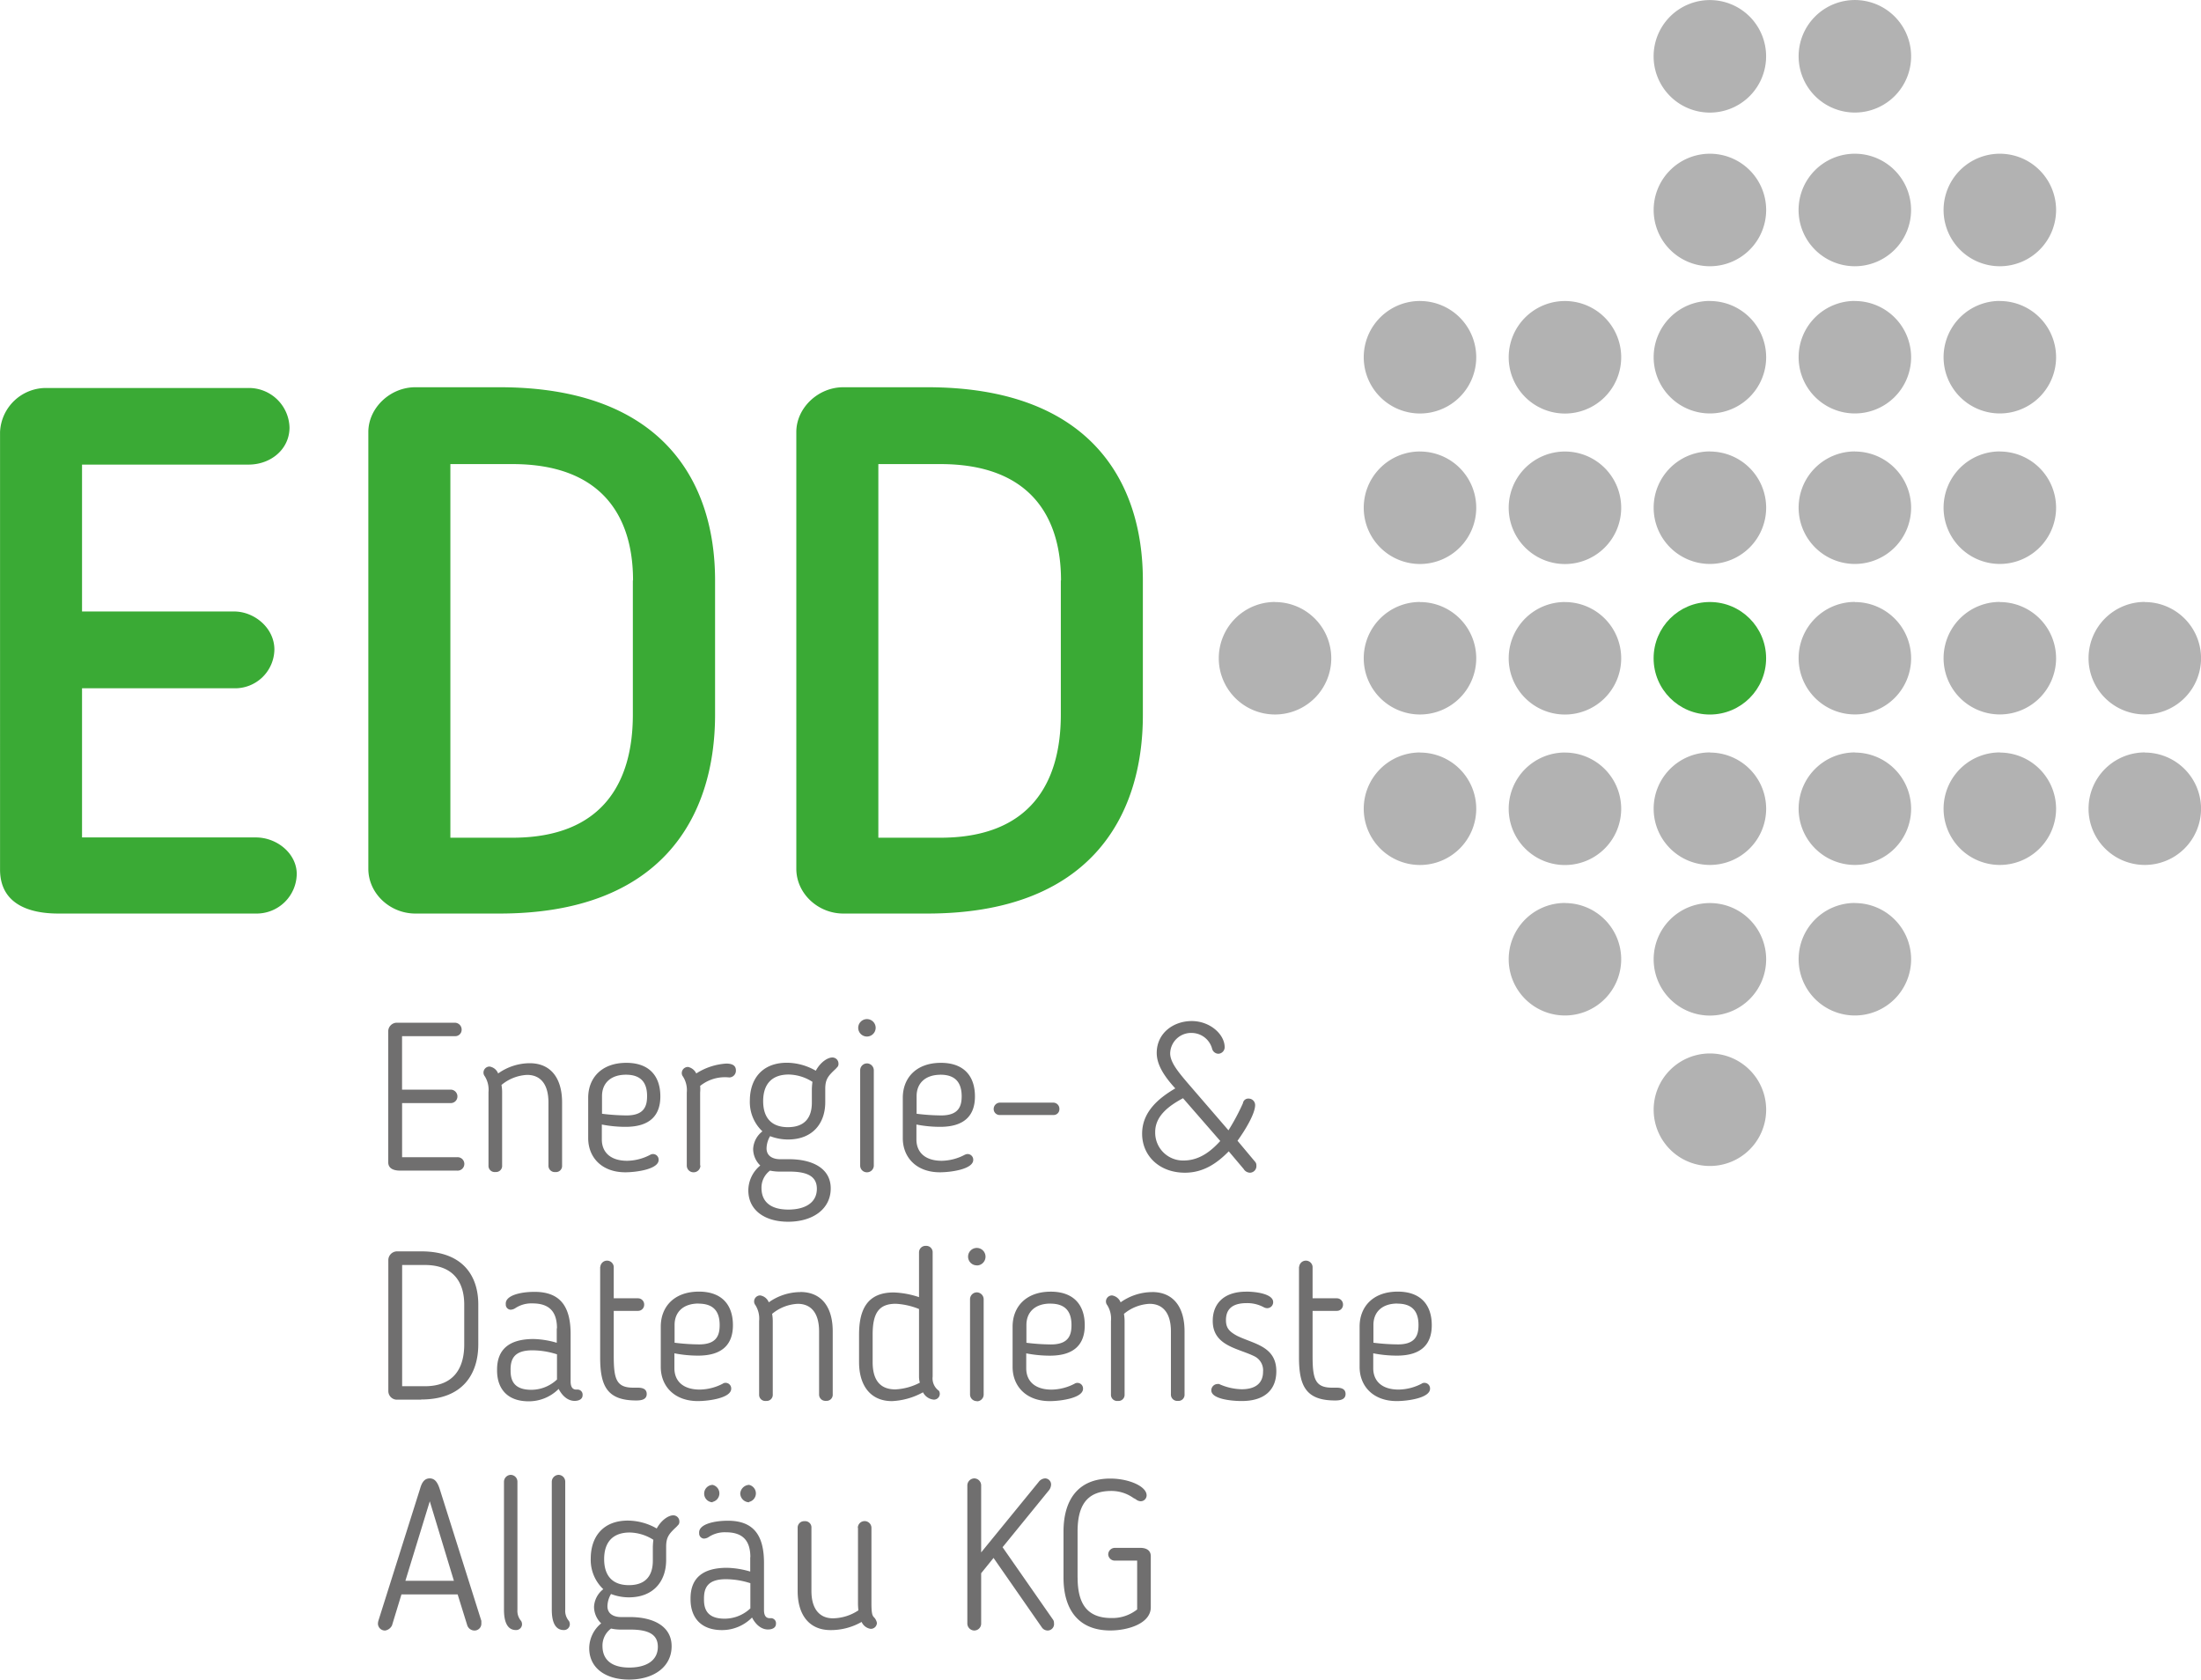 <svg xmlns="http://www.w3.org/2000/svg" width="167.44mm" height="127.76mm" viewBox="0 0 474.63 362.14"><defs><style>.a{fill:#3aaa35;}.b{fill:#b2b2b2;}.c{fill:#706f6f;}</style></defs><title>edd-logo</title><circle class="a" cx="368.72" cy="141.93" r="12.13"/><path class="b" d="M609.87,152a12.13,12.13,0,1,1-12.13-12.13A12.13,12.13,0,0,1,609.87,152ZM629,139.86A12.13,12.13,0,1,0,641.14,152,12.13,12.13,0,0,0,629,139.86ZM597.75,173a12.13,12.13,0,1,0,12.13,12.13A12.13,12.13,0,0,0,597.75,173Zm0,31.74a12.13,12.13,0,1,0,12.13,12.13A12.13,12.13,0,0,0,597.75,204.76Zm0,32.45a12.13,12.13,0,1,0,12.13,12.13A12.13,12.13,0,0,0,597.75,237.21Zm0,64.9a12.13,12.13,0,1,0,12.13,12.13A12.13,12.13,0,0,0,597.75,302.12Zm31.26,0a12.13,12.13,0,1,0,12.13,12.13A12.13,12.13,0,0,0,629,302.12Zm31.26,0a12.13,12.13,0,1,0,12.13,12.13A12.13,12.13,0,0,0,660.27,302.12Zm31.26,0a12.13,12.13,0,1,0,12.13,12.13A12.13,12.13,0,0,0,691.53,302.12Zm0-32.45a12.13,12.13,0,1,0,12.13,12.13A12.13,12.13,0,0,0,691.53,269.67Zm-31.26,0a12.13,12.13,0,1,0,12.13,12.13A12.13,12.13,0,0,0,660.27,269.67Zm-31.26,0a12.13,12.13,0,1,0,12.13,12.13A12.13,12.13,0,0,0,629,269.67Zm31.26-32.45a12.13,12.13,0,1,0,12.13,12.13A12.13,12.13,0,0,0,660.27,237.21Zm-31.26,0a12.13,12.13,0,1,0,12.13,12.13A12.13,12.13,0,0,0,629,237.21Zm31.26-32.45a12.13,12.13,0,1,0,12.13,12.13A12.13,12.13,0,0,0,660.27,204.76Zm-31.26,0a12.13,12.13,0,1,0,12.13,12.13A12.13,12.13,0,0,0,629,204.76ZM660.27,173a12.13,12.13,0,1,0,12.13,12.13A12.13,12.13,0,0,0,660.27,173ZM629,173a12.13,12.13,0,1,0,12.13,12.13A12.13,12.13,0,0,0,629,173ZM597.75,334.57a12.13,12.13,0,1,0,12.13,12.13A12.13,12.13,0,0,0,597.75,334.57ZM566.49,204.76a12.13,12.13,0,1,0,12.13,12.13A12.13,12.13,0,0,0,566.49,204.76Zm0,32.45a12.13,12.13,0,1,0,12.13,12.13A12.13,12.13,0,0,0,566.49,237.21Zm0,32.45a12.13,12.13,0,1,0,12.13,12.13A12.13,12.13,0,0,0,566.49,269.67Zm0,32.45a12.13,12.13,0,1,0,12.13,12.13A12.13,12.13,0,0,0,566.49,302.12Zm-31.26-97.36a12.13,12.13,0,1,0,12.13,12.13A12.13,12.13,0,0,0,535.23,204.76Zm0,32.45a12.13,12.13,0,1,0,12.13,12.13A12.13,12.13,0,0,0,535.23,237.21Zm0,32.45a12.13,12.13,0,1,0,12.13,12.13A12.13,12.13,0,0,0,535.23,269.67Zm-31.26,0a12.13,12.13,0,1,0,12.13,12.13A12.13,12.13,0,0,0,504,269.67Zm31.26,32.45a12.13,12.13,0,1,0,12.13,12.13A12.13,12.13,0,0,0,535.23,302.12Zm31.26,32.45a12.13,12.13,0,1,0,12.13,12.13A12.13,12.13,0,0,0,566.49,334.57Zm62.52,0a12.13,12.13,0,1,0,12.13,12.13A12.13,12.13,0,0,0,629,334.57ZM597.75,367a12.13,12.13,0,1,0,12.13,12.13A12.13,12.13,0,0,0,597.75,367Z" transform="translate(-229.02 -139.86)"/><path class="a" d="M284.18,336.83H241.57c-6.59,0-12.54-2.25-12.54-9.49V233a9.93,9.93,0,0,1,10-9.49h43.58a8.76,8.76,0,0,1,8.84,8.52c0,4.66-4,8-8.84,8H246.71V271.7h32.8c4.34,0,8.68,3.54,8.68,8.2a8.48,8.48,0,0,1-8.68,8.36h-32.8v32.16h37.46c4.66,0,8.84,3.54,8.84,7.88A8.65,8.65,0,0,1,284.18,336.83Zm52.57,0H318.58c-5.47,0-10.13-4.34-10.13-9.65V233c0-5.15,4.66-9.65,10.13-9.65h18.17c34.57,0,46.47,19.78,46.47,41.65v28.94C383.22,316.24,371.48,336.83,336.75,336.83ZM365.53,265c0-14-6.91-25.08-26-25.08H326.14v80.56h13.35c19.46,0,26-11.9,26-26.53V265ZM429,336.83H410.87c-5.47,0-10.13-4.34-10.13-9.65V233c0-5.15,4.66-9.65,10.13-9.65H429c34.57,0,46.47,19.78,46.47,41.65v28.94C475.51,316.24,463.77,336.83,429,336.83ZM457.82,265c0-14-6.91-25.08-26-25.08H418.43v80.56h13.35c19.46,0,26-11.9,26-26.53V265Z" transform="translate(-229.02 -139.86)"/><path class="c" d="M327.58,392.26H315.32c-1.36,0-2.58-.41-2.58-1.81V362.22a1.86,1.86,0,0,1,1.85-1.85h12.53a1.48,1.48,0,0,1,1.45,1.54,1.38,1.38,0,0,1-1.45,1.36h-11.4V374.8h10.49a1.46,1.46,0,0,1,1.45,1.45,1.43,1.43,0,0,1-1.45,1.45H315.73v11.67h11.85A1.45,1.45,0,1,1,327.58,392.26Zm15.65-23.16c4.7,0,7,3.39,7,8.46v13.61a1.32,1.32,0,0,1-1.45,1.4,1.36,1.36,0,0,1-1.49-1.4V377.55c0-3.75-1.58-5.93-4.61-5.93a9.34,9.34,0,0,0-5.52,2.17,8.83,8.83,0,0,1,.14,1.54v15.83a1.32,1.32,0,0,1-1.45,1.4,1.33,1.33,0,0,1-1.49-1.4V375.34a5.47,5.47,0,0,0-.81-3.44,1.23,1.23,0,0,1-.27-0.77,1.31,1.31,0,0,1,1.31-1.31,2.37,2.37,0,0,1,1.85,1.49A11.87,11.87,0,0,1,343.23,369.1Zm26.06,19.72a1.21,1.21,0,0,1,1.76,1.13c0,2-4.79,2.67-7.19,2.67-5.07,0-8-3.21-8-7.37v-8.68c0-4.3,2.89-7.55,8.23-7.55,4.93,0,7.33,2.85,7.33,7.24,0,4.07-2.22,6.56-7.51,6.56a26.32,26.32,0,0,1-5.11-.5v3.21c0,2.76,1.85,4.61,5.47,4.61A11,11,0,0,0,369.29,388.82ZM364,371.58c-3.26,0-5.16,1.81-5.16,4.61V380a45.29,45.29,0,0,0,5.29.36c3.8,0,4.43-2,4.43-4.16C368.57,372.94,366.89,371.58,364,371.58Zm16.06,19.59a1.46,1.46,0,0,1-1.45,1.45,1.44,1.44,0,0,1-1.49-1.45V375.43a5.47,5.47,0,0,0-.81-3.44,1.23,1.23,0,0,1-.27-0.77,1.32,1.32,0,0,1,1.36-1.31,2.52,2.52,0,0,1,1.76,1.4,13.56,13.56,0,0,1,6.47-2.13c1.58,0,2.08.63,2.08,1.45a1.45,1.45,0,0,1-1.45,1.54A8.51,8.51,0,0,0,380,374v0a7.12,7.12,0,0,1,0,1.4v15.74Zm24.88-20.45c1.09-2,2.67-2.85,3.53-2.85a1.3,1.3,0,0,1,1.36,1.31,1,1,0,0,1-.18.68l-0.41.45c-1.54,1.45-2.26,2.17-2.26,4.3v2.89c0,4.52-2.67,8.05-8.05,8.05a10.78,10.78,0,0,1-3.84-.72,5.37,5.37,0,0,0-.77,2.62c0,1.9,1.72,2.35,2.89,2.35h1.95c5.11,0,9,2,9,6.29,0,4.48-3.89,7.19-9.18,7.19-5.07,0-8.59-2.49-8.59-6.78a7,7,0,0,1,2.58-5.34,5,5,0,0,1-1.54-3.57,5.11,5.11,0,0,1,2-3.8,8.66,8.66,0,0,1-2.71-6.6c0-4.66,2.62-8.19,8-8.19A12.66,12.66,0,0,1,404.94,370.72Zm-9.86,21.53a4.56,4.56,0,0,0-1.85,3.75c0,3,2,4.66,5.79,4.66,3.57,0,6.15-1.45,6.15-4.48,0-2.62-1.94-3.71-5.93-3.71H397.3A10.16,10.16,0,0,1,395.08,392.26Zm9.14-19.13a9.82,9.82,0,0,0-5.11-1.58c-3.66,0-5.52,2.08-5.52,5.74,0,3.35,1.58,5.61,5.34,5.61,3.57,0,5.16-2,5.16-5.29v-2.94A15,15,0,0,1,404.22,373.12ZM416,363.35a1.88,1.88,0,1,1,1.85-1.85A1.89,1.89,0,0,1,416,363.35Zm0,29.27a1.44,1.44,0,0,1-1.49-1.45V370.63a1.48,1.48,0,0,1,1.49-1.49,1.5,1.5,0,0,1,1.45,1.49v20.54A1.46,1.46,0,0,1,416,392.62Zm21.13-3.8a1.21,1.21,0,0,1,1.76,1.13c0,2-4.79,2.67-7.19,2.67-5.07,0-8-3.21-8-7.37v-8.68c0-4.3,2.89-7.55,8.23-7.55,4.93,0,7.33,2.85,7.33,7.24,0,4.07-2.22,6.56-7.51,6.56a26.32,26.32,0,0,1-5.11-.5v3.21c0,2.76,1.85,4.61,5.47,4.61A11,11,0,0,0,437.11,388.82Zm-5.29-17.23c-3.26,0-5.16,1.81-5.16,4.61V380a45.29,45.29,0,0,0,5.29.36c3.8,0,4.43-2,4.43-4.16C436.38,372.94,434.71,371.58,431.81,371.58Zm24.38,8.68H444.66a1.29,1.29,0,0,1-1.36-1.27,1.37,1.37,0,0,1,1.36-1.4H456.2a1.33,1.33,0,0,1,1.27,1.4A1.24,1.24,0,0,1,456.2,380.27Zm42.34,12.44a1.64,1.64,0,0,1-1.36-.81l-3.21-3.8c-2.4,2.44-5.34,4.61-9.45,4.61-5.52,0-9.23-3.66-9.23-8.41s3.62-7.69,7.15-9.77c-2.4-2.62-4-5.11-4-7.64,0-4.3,3.62-6.88,7.55-6.88s7.1,2.85,7.1,5.65a1.41,1.41,0,0,1-1.4,1.4,1.44,1.44,0,0,1-1.31-1.09,4.58,4.58,0,0,0-4.25-3.39,4.51,4.51,0,0,0-4.79,4.39c0,1.9,1.67,3.93,3.75,6.38l8.82,10.22a47.91,47.91,0,0,0,3.12-5.84,1.16,1.16,0,0,1,1.27-1,1.4,1.4,0,0,1,1.36,1.4c0,1.85-2.13,5.38-3.8,7.69l3.75,4.48a1.13,1.13,0,0,1,.32.86A1.42,1.42,0,0,1,498.54,392.71Zm-14.43-16.06c-2.94,1.58-6,3.75-6,7.28a6,6,0,0,0,6.11,6.15c3.26,0,5.75-1.81,7.92-4.21Zm-164.27,65h-5.25a1.86,1.86,0,0,1-1.85-1.86V411.57a1.9,1.9,0,0,1,1.85-1.9h5.25c9.14,0,12.3,5.47,12.3,11.44v8.64C332.15,435.91,329,441.61,319.84,441.61Zm9.27-20.49c0-4.75-2.26-8.55-8.5-8.55h-4.89v26.14h4.89c6.33,0,8.5-4,8.5-9v-8.64Zm20,5.11c0-3.66-1.72-5.38-5.29-5.38a6.28,6.28,0,0,0-3.66,1,1.94,1.94,0,0,1-1.09.36,1.1,1.1,0,0,1-1-1.18c-0.18-1.9,3.17-2.67,6.2-2.67,5.56,0,7.78,3.17,7.78,9.09v10.22q0,1.76,1.22,1.76c0.18,0,.27,0,0.36,0a1.09,1.09,0,0,1,1,1.22c0,0.91-.9,1.22-1.72,1.22-1.4,0-2.62-1-3.44-2.58A9.08,9.08,0,0,1,343,442c-4.57,0-6.79-2.71-6.79-6.65v-0.18c0-4.34,2.58-6.6,7.87-6.6a19,19,0,0,1,5,.81v-3.12Zm-10,9v0.18c0,2.35,1,4.07,4.48,4.07a8.11,8.11,0,0,0,5.52-2.22v-5.43a17.45,17.45,0,0,0-5.07-.86C339.88,430.93,339.12,432.88,339.12,435.19ZM358.48,413a1.45,1.45,0,0,1,2.89,0v6.79h5.25a1.33,1.33,0,0,1,1.31,1.4,1.31,1.31,0,0,1-1.31,1.31h-5.25v9.68c0,5,.54,6.88,4.21,6.88,0.32,0,.59,0,0.9,0,0.86,0,2,.14,2,1.36s-1.18,1.4-2.26,1.4c-6.24,0-7.78-3.07-7.78-9.27V413Zm26.46,25.15a1.21,1.21,0,0,1,1.76,1.13c0,2-4.79,2.67-7.19,2.67-5.07,0-8-3.21-8-7.37v-8.68c0-4.3,2.89-7.55,8.23-7.55,4.93,0,7.33,2.85,7.33,7.24,0,4.07-2.22,6.56-7.51,6.56a26.32,26.32,0,0,1-5.11-.5v3.21c0,2.76,1.85,4.61,5.47,4.61A11,11,0,0,0,384.94,438.17Zm-5.29-17.23c-3.26,0-5.16,1.81-5.16,4.61v3.84a45.29,45.29,0,0,0,5.29.36c3.8,0,4.43-2,4.43-4.16C384.22,422.29,382.55,420.94,379.65,420.94Zm21.94-2.49c4.7,0,7,3.39,7,8.46v13.61a1.32,1.32,0,0,1-1.45,1.4,1.36,1.36,0,0,1-1.49-1.4V426.91c0-3.75-1.58-5.93-4.61-5.93a9.34,9.34,0,0,0-5.52,2.17,8.83,8.83,0,0,1,.14,1.54v15.83a1.32,1.32,0,0,1-1.45,1.4,1.33,1.33,0,0,1-1.49-1.4V424.69a5.47,5.47,0,0,0-.81-3.44,1.23,1.23,0,0,1-.27-0.77,1.31,1.31,0,0,1,1.31-1.31,2.37,2.37,0,0,1,1.85,1.49A11.87,11.87,0,0,1,401.59,418.45Zm25.61,1.09v-9.59a1.41,1.41,0,0,1,1.49-1.45,1.38,1.38,0,0,1,1.45,1.45v26.73a3.29,3.29,0,0,0,1.36,3.08,1.31,1.31,0,0,1,.18.63,1.26,1.26,0,0,1-1.27,1.27,2.88,2.88,0,0,1-2.35-1.58,15.29,15.29,0,0,1-6.69,1.9c-4.7,0-7.1-3.44-7.1-8.41v-5.93c0-5.38,1.76-9.09,7.46-9.09A19,19,0,0,1,427.2,419.54Zm0,2.58a15.47,15.47,0,0,0-5-1.13c-3.66,0-5,2-5,6.65v5.93c0,3.84,1.58,5.88,4.89,5.88a12.59,12.59,0,0,0,5.29-1.45,4.83,4.83,0,0,1-.18-1.31V422.11Zm12.49-9.41a1.88,1.88,0,1,1,1.85-1.85A1.89,1.89,0,0,1,439.69,412.71Zm0,29.27a1.44,1.44,0,0,1-1.49-1.45V420a1.48,1.48,0,0,1,1.49-1.49,1.5,1.5,0,0,1,1.45,1.49v20.54A1.46,1.46,0,0,1,439.69,442Zm21.12-3.8a1.21,1.21,0,0,1,1.76,1.13c0,2-4.79,2.67-7.19,2.67-5.07,0-8-3.21-8-7.37v-8.68c0-4.3,2.89-7.55,8.23-7.55,4.93,0,7.33,2.85,7.33,7.24,0,4.07-2.22,6.56-7.51,6.56a26.32,26.32,0,0,1-5.11-.5v3.21c0,2.76,1.85,4.61,5.47,4.61A11,11,0,0,0,460.81,438.17Zm-5.29-17.23c-3.26,0-5.16,1.81-5.16,4.61v3.84a45.29,45.29,0,0,0,5.29.36c3.8,0,4.43-2,4.43-4.16C460.09,422.29,458.41,420.94,455.52,420.94Zm21.94-2.49c4.7,0,7,3.39,7,8.46v13.61a1.32,1.32,0,0,1-1.45,1.4,1.36,1.36,0,0,1-1.49-1.4V426.91c0-3.75-1.58-5.93-4.61-5.93a9.34,9.34,0,0,0-5.52,2.17,8.83,8.83,0,0,1,.14,1.54v15.83a1.32,1.32,0,0,1-1.45,1.4,1.33,1.33,0,0,1-1.49-1.4V424.69a5.46,5.46,0,0,0-.81-3.44,1.24,1.24,0,0,1-.27-0.77,1.31,1.31,0,0,1,1.31-1.31,2.37,2.37,0,0,1,1.85,1.49A11.87,11.87,0,0,1,477.46,418.45Zm20.27-.09c2.31,0,5.84.54,5.84,2.26a1.29,1.29,0,0,1-1.31,1.31,1.67,1.67,0,0,1-.68-0.18,7.45,7.45,0,0,0-3.71-.91c-3.08,0-4.48,1.27-4.48,3.66,0,1.63.63,2.44,2.4,3.39,3.57,1.76,8.46,2.22,8.46,7.64,0,4-2.53,6.42-7.46,6.42-2.31,0-6.56-.45-6.56-2.31a1.37,1.37,0,0,1,1.4-1.36,0.67,0.67,0,0,1,.27,0,12.35,12.35,0,0,0,4.88,1.13c2.76,0,4.61-1.13,4.61-3.8a3.36,3.36,0,0,0-1.85-3.3c-3.53-1.76-9-2.22-9-7.64C490.54,420.89,493,418.36,497.73,418.36ZM509.18,413a1.45,1.45,0,0,1,2.89,0v6.79h5.25a1.33,1.33,0,0,1,1.31,1.4,1.31,1.31,0,0,1-1.31,1.31h-5.25v9.68c0,5,.54,6.88,4.21,6.88,0.32,0,.59,0,0.9,0,0.86,0,2,.14,2,1.36s-1.18,1.4-2.26,1.4c-6.24,0-7.78-3.07-7.78-9.27V413Zm26.46,25.15a1.21,1.21,0,0,1,1.76,1.13c0,2-4.79,2.67-7.19,2.67-5.07,0-8-3.21-8-7.37v-8.68c0-4.3,2.89-7.55,8.23-7.55,4.93,0,7.33,2.85,7.33,7.24,0,4.07-2.22,6.56-7.51,6.56a26.32,26.32,0,0,1-5.11-.5v3.21c0,2.76,1.85,4.61,5.47,4.61A11,11,0,0,0,535.64,438.17Zm-5.29-17.23c-3.26,0-5.16,1.81-5.16,4.61v3.84a45.29,45.29,0,0,0,5.29.36c3.8,0,4.43-2,4.43-4.16C534.92,422.29,533.24,420.94,530.35,420.94ZM313.55,490.33a2,2,0,0,1-1.45,1.09,1.5,1.5,0,0,1-1.58-1.49,2.63,2.63,0,0,1,.09-0.59l9-28.5c0.36-1.27.9-2.22,2.08-2.22s1.72,1,2.13,2.22l9,28.5c0,0.09,0,.41,0,0.59a1.47,1.47,0,0,1-1.58,1.49,1.64,1.64,0,0,1-1.45-1.09l-2.08-6.69H315.59Zm2.89-9.63H326.9l-5.2-17.14Zm21.26-21.35a1.5,1.5,0,0,1,1.45-1.49,1.47,1.47,0,0,1,1.45,1.49v27.59a3.34,3.34,0,0,0,.81,2.44,1.48,1.48,0,0,1,.18.63,1.26,1.26,0,0,1-1.31,1.31c-1,0-2.58-.5-2.58-4.39V459.35Zm10.31,0a1.5,1.5,0,0,1,1.45-1.49,1.47,1.47,0,0,1,1.45,1.49v27.59a3.34,3.34,0,0,0,.81,2.44,1.48,1.48,0,0,1,.18.63,1.26,1.26,0,0,1-1.31,1.31c-1,0-2.58-.5-2.58-4.39V459.35Zm22.62,10.09c1.09-2,2.67-2.85,3.53-2.85a1.3,1.3,0,0,1,1.36,1.31,1,1,0,0,1-.18.68l-0.41.45c-1.54,1.45-2.26,2.17-2.26,4.3v2.89c0,4.52-2.67,8.05-8.05,8.05a10.78,10.78,0,0,1-3.84-.72,5.37,5.37,0,0,0-.77,2.62c0,1.9,1.72,2.35,2.89,2.35h1.95c5.11,0,9,2,9,6.29,0,4.48-3.89,7.19-9.18,7.19-5.07,0-8.59-2.49-8.59-6.78a7,7,0,0,1,2.58-5.34,5,5,0,0,1-1.54-3.57,5.11,5.11,0,0,1,2-3.8,8.66,8.66,0,0,1-2.71-6.6c0-4.66,2.62-8.19,8-8.19A12.66,12.66,0,0,1,370.65,469.43ZM360.79,491a4.56,4.56,0,0,0-1.85,3.75c0,3,2,4.66,5.79,4.66,3.57,0,6.15-1.45,6.15-4.48,0-2.62-1.94-3.71-5.93-3.71H363A10.16,10.16,0,0,1,360.79,491Zm9.14-19.13a9.82,9.82,0,0,0-5.11-1.58c-3.66,0-5.52,2.08-5.52,5.74,0,3.35,1.58,5.61,5.34,5.61,3.57,0,5.16-2,5.16-5.29v-2.94A15,15,0,0,1,369.92,471.83Zm20.9,3.75c0-3.66-1.72-5.38-5.29-5.38a6.28,6.28,0,0,0-3.66,1,1.94,1.94,0,0,1-1.09.36,1.1,1.1,0,0,1-1-1.18c-0.18-1.9,3.17-2.67,6.2-2.67,5.56,0,7.78,3.17,7.78,9.09V487q0,1.76,1.22,1.76c0.18,0,.27,0,0.36,0a1.09,1.09,0,0,1,1,1.22c0,0.91-.9,1.22-1.72,1.22-1.4,0-2.62-1-3.44-2.58a9.08,9.08,0,0,1-6.47,2.71c-4.57,0-6.79-2.71-6.79-6.65v-0.18c0-4.34,2.58-6.6,7.87-6.6a19,19,0,0,1,5,.81v-3.12Zm-10,9v0.18c0,2.35,1,4.07,4.48,4.07a8.11,8.11,0,0,0,5.52-2.22v-5.43a17.45,17.45,0,0,0-5.07-.86C381.6,480.29,380.83,482.23,380.83,484.54Zm1.85-20.85a1.86,1.86,0,0,1-1.81-1.9,1.88,1.88,0,0,1,1.81-1.85A1.88,1.88,0,0,1,382.68,463.69Zm7.87,0a1.94,1.94,0,0,1-1.9-1.9,2,2,0,0,1,1.9-1.85A1.88,1.88,0,0,1,390.55,463.69ZM414,469.3a1.47,1.47,0,0,1,2.94,0v16.28c0,2.26.23,2.62,0.5,2.94a2.33,2.33,0,0,1,.68,1.27,1.31,1.31,0,0,1-1.36,1.27,2.54,2.54,0,0,1-1.94-1.49,13.38,13.38,0,0,1-6.69,1.76c-4.7,0-7.1-3.39-7.1-8.41V469.3a1.39,1.39,0,0,1,1.49-1.45A1.35,1.35,0,0,1,404,469.3v13.61c0,3.71,1.63,5.88,4.66,5.88a10.15,10.15,0,0,0,5.47-1.72,13.89,13.89,0,0,1-.09-1.49V469.3Zm29.27,6.47-2.67,3.3v10.81a1.49,1.49,0,0,1-1.49,1.54,1.52,1.52,0,0,1-1.49-1.54V460.11a1.54,1.54,0,0,1,1.49-1.49,1.51,1.51,0,0,1,1.49,1.49v14.47L453,459.39a1.84,1.84,0,0,1,1.4-.77,1.31,1.31,0,0,1,1.27,1.45,2.18,2.18,0,0,1-.36,1v0l-10.09,12.39,10.9,15.65h0a1.18,1.18,0,0,1,.18.68,1.39,1.39,0,0,1-1.31,1.63,1.53,1.53,0,0,1-1.31-.68ZM461.4,480c0,5.34,1.81,8.73,7.28,8.73a8.59,8.59,0,0,0,5.56-1.85V476.35h-4.84A1.41,1.41,0,0,1,468,475a1.44,1.44,0,0,1,1.4-1.4h5.52c1.31,0,2.26.54,2.26,1.81v11c0,3.44-4.79,5-8.73,5-6.88,0-10.09-4.52-10.09-11.4v-9.91c0-6.92,3.21-11.44,10.09-11.44,4,0,7.83,1.67,7.83,3.62a1.28,1.28,0,0,1-1.31,1.27,1.75,1.75,0,0,1-1-.41,5,5,0,0,0-.5-0.27,8.19,8.19,0,0,0-4.8-1.54c-5.47,0-7.28,3.39-7.28,8.78V480Z" transform="translate(-229.02 -139.86)"/></svg>